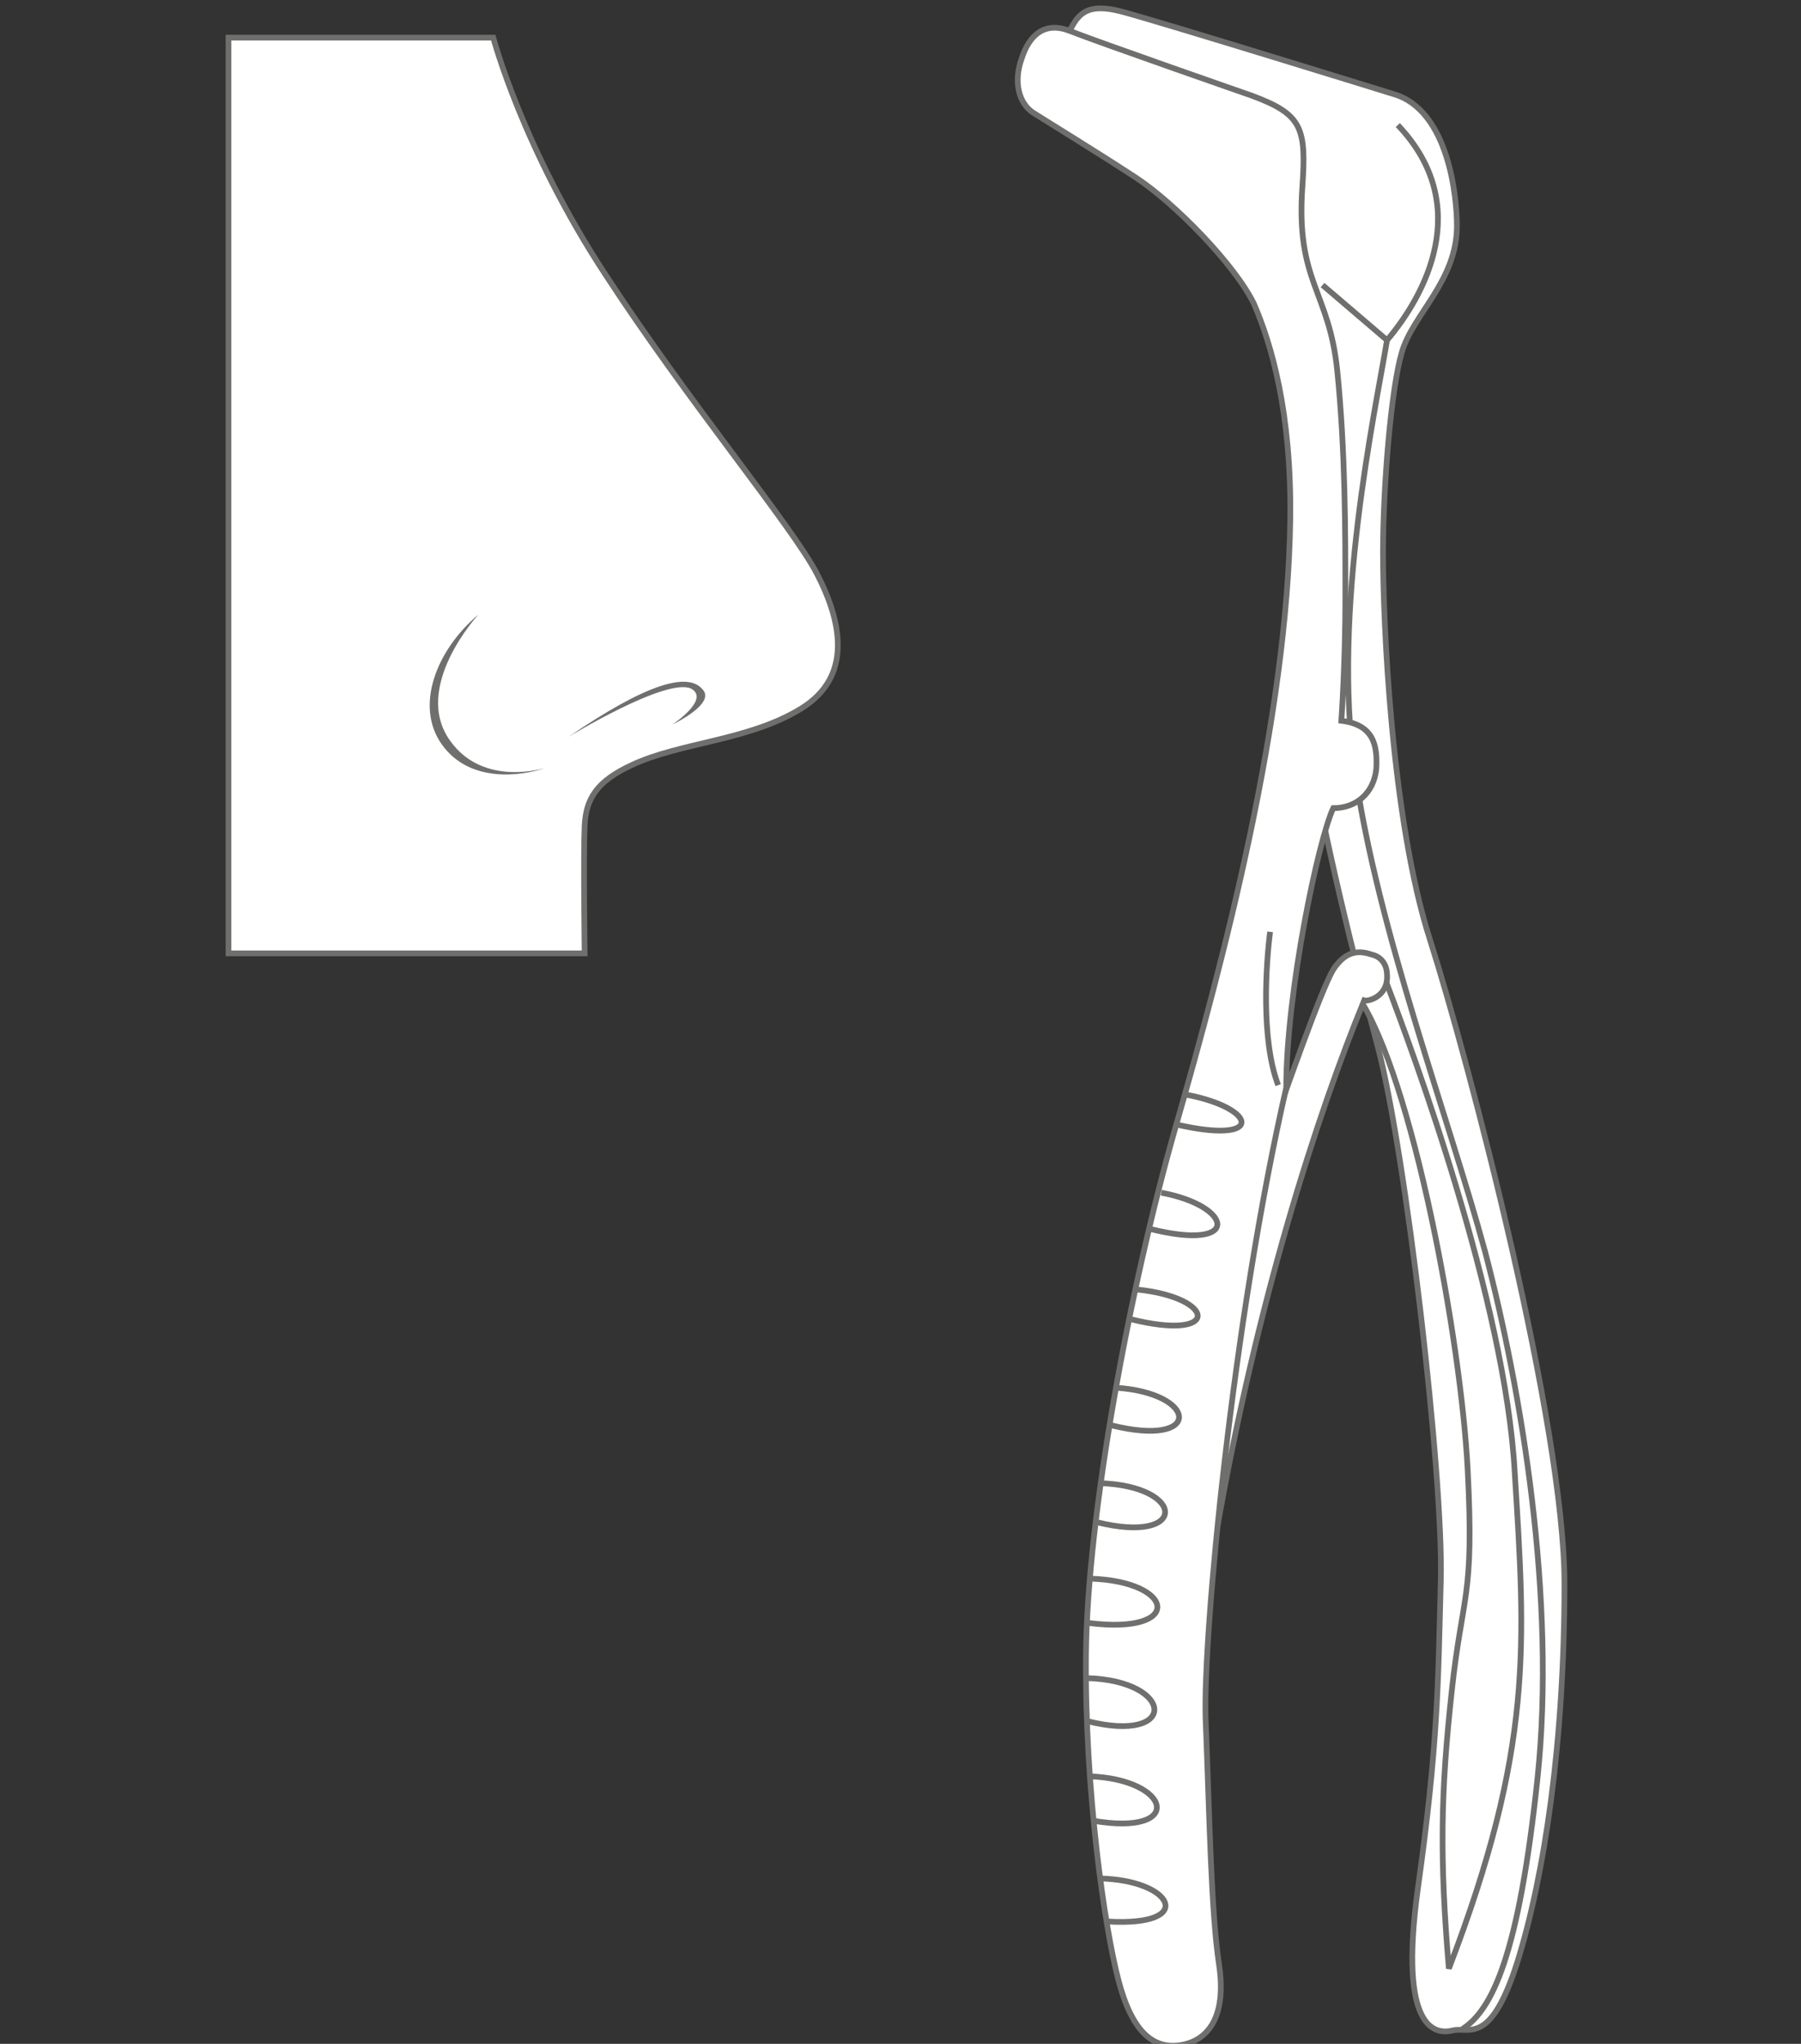 <svg xmlns="http://www.w3.org/2000/svg" xmlns:xlink="http://www.w3.org/1999/xlink" id="Ebene_1" x="0px" y="0px" viewBox="0 0 134 152" style="enable-background:new 0 0 134 152;" xml:space="preserve" width="134" height="152">
<rect x="0" y="0" width="134" height="152" fill="#333333" stroke="none"/>
<style type="text/css">
	.st0{fill:#FFFFFF;stroke:#6F6F6E;stroke-width:0.425;stroke-miterlimit:3.864;}
	.st1{fill:#6F6F6E;stroke:#1D1D1B;stroke-width:0;stroke-miterlimit:3.864;}
	.st2{fill:#6F6F6E;}
	.st3{fill:none;stroke:#6F6F6E;stroke-width:0.425;stroke-miterlimit:3.864;}
</style>
<path class="st0" d="M43.5,70.9H17V2.8h19.7c0,0,2.2,8.3,8.4,17.7C51.3,30,59,39.2,60.8,42.7c1.8,3.5,2.7,7.6-1.2,10  c-3.9,2.4-9,2.5-12.6,4.2c-2.6,1.2-3.4,2.5-3.5,4.5C43.4,63.4,43.5,70.9,43.5,70.9L43.5,70.9z"></path>
<path class="st1" d="M40.6,57.1c-1.7,0.6-5.6,1.2-7.7-1.7c-2.1-2.9-0.4-7.1,2.7-9.7c0,0-5,5.4-2.1,9.4C36,58.6,40.6,57.1,40.6,57.1  L40.6,57.1z"></path>
<path class="st2" d="M50,53.9c1.4-0.7,3-1.8,2.3-2.6c-1.1-1.4-4.3-0.4-10,3.5c0,0,7.2-4.4,9.1-3.6C52.9,52,50,53.9,50,53.9L50,53.9z  "></path>
<path class="st0" d="M103.7,7c4.1,1.2,4.7,7.7,4.7,9.8c0,4.1-3.3,6.6-4.1,9.4c-0.8,2.7-1.4,10-1.4,14.9c0,5,0.6,19.8,3.5,28.8  c2.9,9.1,10,36.1,10,47.9c0,11.8-1.5,21.7-3.5,28.1c-2,6.3-3.6,4.8-4.8,5.1c-1.2,0.3-4.1,0.2-2.6-10.6c1.5-10.7,1.5-15.2,1.7-22.9  c0.2-7.7-2.6-31.8-4.7-39.7c-2.1-7.8-4.7-18.7-5-22.5c-0.3-3.8,0.3-19.6-0.5-26.4c-0.8-6.8-4.2-12.2-8.1-14.8  c-3.9-2.6-7.4-5.4-8.8-6c-1.4-0.6-2-2.4-1.1-4.5C80,1.4,80.3,0,83.6,0.9C86.9,1.8,103.7,7,103.7,7L103.7,7z"></path>
<path class="st0" d="M103.2,73.2c1.8,4.7,8.8,23.5,9.5,36.3c0.8,12.8,1.4,20.5-4.9,36.9c-0.7-8.3-0.6-13.1,0.2-20.5  c0.8-7.5,1.7-6.9,1.2-16.6c-0.5-9.7-4.1-29.1-8.1-35.1L103.2,73.2L103.2,73.2z"></path>
<path class="st0" d="M88.5,113.7c0.7-6.5,3.4-22,5.3-27.3c1.9-5.4,4.5-12.8,5.4-14.3c1-1.5,2-1.4,2.9-1.1c0.8,0.2,1.1,0.9,1.1,1.5  c0.1,1.6-1.4,2-1.7,1.9c-3.5,8.5-8,22.4-11,39.6"></path>
<path class="st3" d="M104,9.3c5.7,6,2,12.7-0.8,16c-0.9,5.4-4.1,20.1-2.4,32c1.7,11.9,6.9,25.5,9.7,35.8c2.7,10.3,5.3,25.8,3.9,39.1  c-1.4,13.3-3.4,17.3-5.6,18.7"></path>
<path class="st0" d="M93.1,7.1c3.8,1.4,4.1,2.4,3.8,6.8c-0.5,7.1,2,7.7,2.6,13.7c0.6,6,0.6,11.8,0.6,16.8c0,5-0.3,9.2-0.3,9.2  c2.4,0.3,2.7,1.8,2.6,3.6c-0.2,1.8-1.5,2.9-3.2,2.9c-1.1,2.3-3.5,13.7-3.5,20.8c-4,17.4-6.2,40.8-6,46.9c0.3,7.4,0.4,14.3,1,18.3  c0.6,4-0.9,5.7-2.9,6c-2,0.3-3.6-1-4.6-4.9c-1-3.8-2.5-14-2.4-24.2c0.1-10.2,3.2-27.1,6.7-39.3c3.5-12.2,8.3-30.2,8.5-45.1  c0.1-7.9-1.4-13-2.7-16c-1.4-2.9-5.9-7.5-8.8-9.4c-2.9-1.9-6.5-4.1-7.6-4.8c-1.1-0.7-1.5-2.3-0.9-4c0.6-1.9,1.8-2.8,3.6-2.1  C81.6,3.1,93.1,7.1,93.1,7.1L93.1,7.1z"></path>
<path class="st3" d="M88.2,81.4c5.4,1,6,3.8-0.8,2.2 M86.4,88.7c5.4,1,6,4.4-0.8,2.7 M84.6,95.9c5.9,0.6,6.3,3.9-0.5,2.2 M83,103.2  c6.2,0.4,6.5,4.5-0.3,2.8 M81.8,110.3c6.5,0.2,6.6,4.6-0.2,2.9 M81.1,117.4c6.4,0.2,7,4.2-0.1,3.3 M80.9,124.8  c6.5,0.2,6.8,4.9,0,3.2 M81,132.1c6.2,0.2,7.2,4.5,0.3,3.3 M81.8,139.7c5.5,0.1,7.3,3.6,0.6,3.2 M103.2,25.3l-4.8-4.1 M94.5,69.3  c-0.3,2.3-0.7,8,0.6,11.4"></path>
</svg>